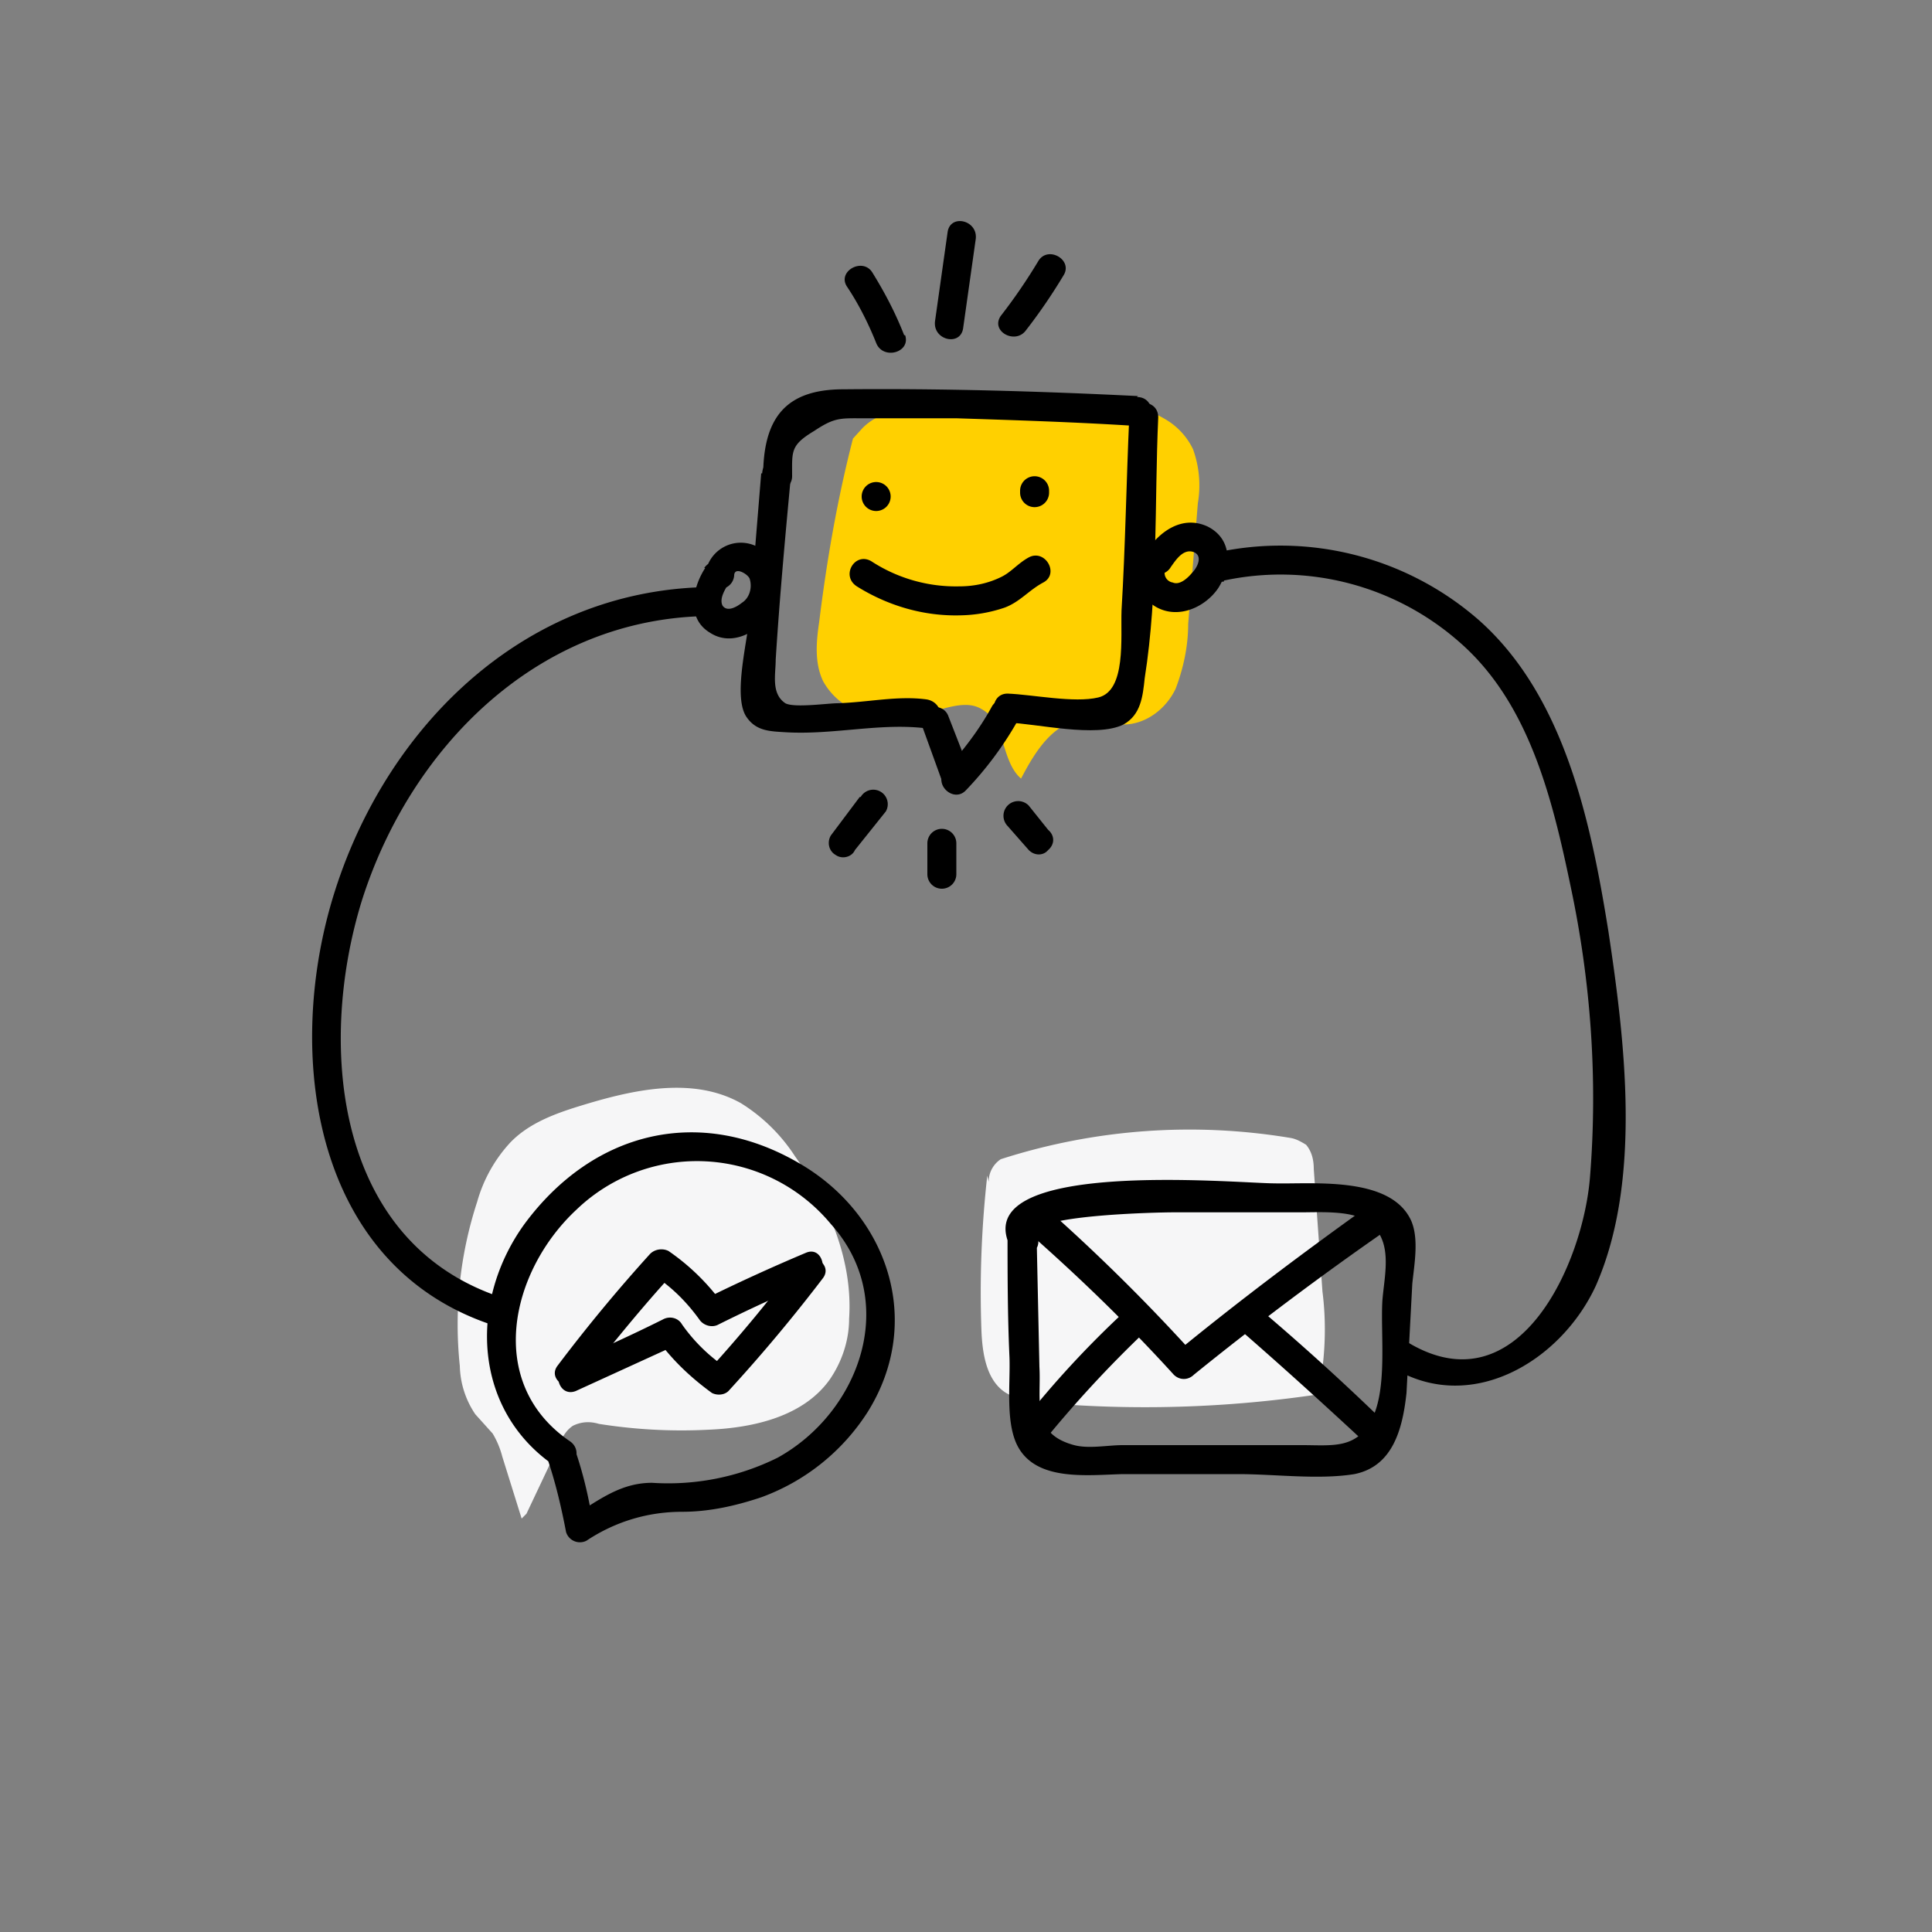 <svg xmlns="http://www.w3.org/2000/svg" width="200" height="200" fill="none"><rect width="100%" height="100%" fill="#808080" stroke="none"/><path fill="#FFD000" d="M88.3 45.4c-1.6 6.2-2.7 12.5-3.5 19-.3 2-.5 4.2.4 6.1 1.1 2 3.1 3.3 5.3 3.6 2.3.2 4.5 0 6.6-.6 1.5-.4 3.2-.9 4.5-.1 2.5 1.3 2 5.4 4.1 7.2 1.5-2.9 3.5-6.1 6.8-6.1 1.3 0 2.5.5 3.8.5 2.3 0 4.4-1.6 5.4-3.7.8-2.1 1.3-4.4 1.3-6.7l1-12.5a11 11 0 0 0-.5-5.6 7.2 7.2 0 0 0-2.7-3c-5.8-3.6-13.4-.8-20.3-1-3.9 0-8.4-1-11.2 1.8"/><path fill="#F6F6F7" d="M54 157.2l-2-6.4a9 9 0 0 0-1-2.4l-1.8-2a9.3 9.3 0 0 1-1.6-5c-.6-5.7 0-11.5 1.8-17a15 15 0 0 1 3.4-6.1c1.9-2 4.6-3 7.2-3.8 5.5-1.7 11.7-3.1 16.7-.3a18 18 0 0 1 5.6 5.5c3.5 4.9 6 10.8 5.6 16.8 0 2.2-.7 4.4-2 6.3-2.7 3.8-7.8 5-12.5 5.2-3.8.2-7.6 0-11.4-.6-1-.3-1.9-.2-2.7.2-.6.4-1 1-1.3 1.7l-3.5 7.4M102.2 121.7c-.6 5.4-.8 10.7-.6 16.1.1 2.3.5 5 2.4 6.3 1.1.7 2.4 1 3.8 1.1a121.8 121.8 0 0 0 28.3-.8c.3-.4.5-.8.6-1.4.5-3 .6-6.2.2-9.3L136 121c0-.9-.2-1.8-.8-2.5-.5-.3-1-.6-1.6-.7a63.7 63.7 0 0 0-30 2.2 2.8 2.8 0 0 0-1 3.5"/><path fill="#000" d="M104.3 127.5c0 4.3 0 8.6.2 13 .1 2.6-.4 6.4.7 8.9 1.8 4 7.2 3.3 11 3.2h12c3.8 0 8.3.6 12 0 4-.8 5-4.7 5.4-8.4l.6-11.3c.2-2 .7-4.6-.1-6.5-2.1-4.7-10.2-3.8-14.2-3.9-3.8 0-32.3-2.7-27.2 6.8 1 1.7 3.5.2 2.6-1.5-1-2 12.4-2.3 14.2-2.3h13.2c1.8 0 5-.2 6.6.8 3.1 1.8 2 5.6 1.8 8.4-.2 3.6.6 9.5-1.3 12.6-1.6 2.7-4 2.3-7 2.3h-18.6c-1.5 0-3.5.4-5 0-4.5-1.2-3.4-4.6-3.6-8.1l-.3-14a1.5 1.5 0 0 0-3 0z"/><path fill="#000" d="M105.8 127c5.5 4.8 10.8 9.9 15.7 15.3.6.6 1.5.6 2.1 0a338 338 0 0 1 20-15c1.5-1.2 0-3.8-1.6-2.7-7 5-13.8 10.1-20.5 15.6h2.1a196 196 0 0 0-15.6-15.4c-1.5-1.3-3.6.9-2.1 2.1z"/><path fill="#000" d="M128.3 137.6c4.6 4 9 8 13.3 12 1.4 1.4 3.5-.7 2.1-2-4.3-4.2-8.7-8.2-13.3-12.1-1.4-1.3-3.5.8-2 2.1zM116.6 135.6c-4 3.7-7.6 7.6-10.9 11.8-1.2 1.5 1 3.7 2.1 2.1 3.4-4.2 7-8.1 10.9-11.8 1.4-1.3-.7-3.5-2.1-2.1zM56.6 150.8c.9 2.6 1.5 5.2 2 7.8a1.5 1.5 0 0 0 2.1.9c3-2 6.4-3 9.9-3 2.8 0 5.5-.6 8.2-1.5a22 22 0 0 0 11-8.8c5.9-9.4 2.1-20.5-7.1-25.8-10.3-6-21.3-3.3-28.4 6.3-5.8 8-5.4 19.3 3.2 25.1 1.6 1.1 3.1-1.5 1.5-2.6-8.8-6-6.2-17.6.7-24a18 18 0 0 1 26.3 1.5c7.2 8 3 19.5-5.5 24.2a25.5 25.5 0 0 1-13 2.6c-3.3 0-5.5 1.8-8.3 3.5l2.2.9c-.4-2.7-1-5.3-1.9-7.9-.6-1.8-3.5-1-2.9.8z"/><path fill="#000" d="M82.5 130.8a151 151 0 0 1-9.1 11l1.8-.2a17.6 17.6 0 0 1-4.6-4.5c-.4-.7-1.3-.9-2-.5a170 170 0 0 1-9.8 4.5c-1.8.7-1 3.6.8 2.9l10.5-4.8-2.1-.6c1.6 2.2 3.5 4 5.7 5.6.6.3 1.4.2 1.8-.3a167 167 0 0 0 9.7-11.6c1.1-1.5-1.5-3-2.6-1.5z"/><path fill="#000" d="M60.4 142.9c3-3.8 6-7.5 9.2-11l-1.8.2c1.8 1.2 3.3 2.7 4.6 4.5.4.6 1.3.9 2 .5a170 170 0 0 1 9.8-4.5c1.7-.7 1-3.7-.8-2.9a194 194 0 0 0-10.5 4.8l2 .6a23 23 0 0 0-5.7-5.6c-.6-.3-1.4-.2-1.9.3a167 167 0 0 0-9.6 11.6c-1.1 1.5 1.5 3 2.6 1.5h.1zM78.8 49l-1.2 14.7c-.2 2.6-1.7 8.2-.4 10.4 1 1.6 2.5 1.6 4.1 1.7 5 .3 9.8-1 14.6-.4 2 .3 2-2.7 0-3-3-.4-6 .3-9.2.4-1 0-4.5.5-5.4 0-1.5-1-1-3-1-4.5.4-6.4 1-12.9 1.6-19.3.1-2-2.9-2-3 0z"/><path fill="#000" d="M95.4 75l2.1 5.8c.7 1.9 3.6 1 3-.7l-2.3-5.9c-.6-1.8-3.5-1-2.8.8z"/><path fill="#000" d="M100 81.8a36 36 0 0 0 5.3-7.1 1.5 1.5 0 0 0-2.6-1.6c-1.3 2.4-3 4.6-4.8 6.6-1.4 1.4.8 3.5 2.1 2.1z"/><path fill="#000" d="M104.3 74.8c3 .1 9.2 1.6 12 .2 1.8-1 2-2.9 2.2-4.8 1.4-8.9 1-18.1 1.4-27 0-2-3-2-3 0-.3 6.6-.4 13.3-.8 20-.1 2.8.5 8.3-2.4 9-2.5.6-6.8-.3-9.4-.4-1.9 0-1.9 3 0 3z"/><path fill="#000" d="M117.8 41c-10.1-.5-20.3-.8-30.5-.7-6 0-8.3 3-8.3 9a1.5 1.5 0 1 0 3 0c0-2.6-.2-3.2 2.3-4.7 2.1-1.4 2.7-1.3 5-1.3H99c6.2.2 12.5.4 18.7.8 2 0 2-3 0-3zM89 82.5l-3 4c-.4.7-.2 1.6.5 2 .7.5 1.7.2 2-.5l3.2-4a1.5 1.5 0 1 0-2.6-1.5zM96 87.3v3.2a1.5 1.5 0 1 0 3 0v-3.2a1.5 1.5 0 0 0-3 0zM104.3 85.5l2.2 2.5c.6.6 1.5.6 2 0 .7-.6.7-1.5 0-2.1l-2-2.5a1.5 1.5 0 0 0-2.2 2.1zM51.3 134.1c-16.8-6-18.4-26.3-13.8-41 5-15.6 17.8-28.6 34.8-29.3 2 0 2-3 0-3-19 .8-33.1 15.4-38.1 33-4.6 16.3-1.4 37 16.3 43.2 1.9.7 2.6-2.2.8-2.8z"/><path fill="#000" d="M73 58.8c-1.3 2-2 5.2.5 6.7 2.3 1.5 5.1-.1 6.4-2.2a4.8 4.8 0 0 0-1.5-6.7 3.7 3.7 0 0 0-5.4 3c-.3 1.9 2.8 1.9 3 0 0-1 1.4-.2 1.6.3.3.9 0 2-.8 2.5-.5.4-1.5 1-2 .3-.4-.8.4-1.9.7-2.4 1-1.6-1.5-3.1-2.6-1.5zM118.2 57.3c-1.4 2-.3 4.6 1.6 5.6 2.3 1.2 5-.1 6.3-2 1.4-2.2 1.5-5.1-1.1-6.4-2.6-1.2-5 .5-6.4 2.7a1.5 1.5 0 0 0 2.6 1.5c.5-.7 1.2-1.8 2.2-1.6 1.2.3.6 1.6 0 2.2-.5.6-1.3 1.3-2 1a1 1 0 0 1-.7-1.5c1-1.6-1.5-3-2.6-1.5z"/><path fill="#000" d="M126.7 60.1a28 28 0 0 1 24.3 6.3c7.3 6.3 9.7 16.3 11.6 25.4 2.1 9.9 2.8 20 2 30-.7 9-7.4 24-18.8 17.2a1.5 1.5 0 1 0-1.6 2.6c8.1 4.9 17.4-.7 21-8.5 4.8-10.9 3-25.4 1.3-36.7-1.8-11.2-4.5-24.3-13.4-32.2a31.2 31.2 0 0 0-27.2-7c-1.9.4-1 3.3.8 3zM90.7 52.9a1.5 1.5 0 1 0 0-3 1.5 1.5 0 0 0 0 3zM108.6 51v-.2a1.5 1.5 0 0 0-3 0v.2a1.5 1.5 0 0 0 3 0zM88.7 60.7c3.2 2 6.9 3.1 10.7 3a15 15 0 0 0 4.6-.8c1.6-.6 2.5-1.8 4-2.6 1.7-.9.2-3.5-1.5-2.6-1.1.6-1.8 1.5-2.8 2-1.4.7-2.9 1-4.4 1a16 16 0 0 1-9.1-2.6c-1.7-1-3.2 1.5-1.5 2.6zM99.7 34l1.3-9.2c.3-2-2.6-2.7-2.9-.8l-1.3 9.2c-.3 2 2.6 2.7 2.9.8zM93.6 34.7c-.9-2.3-2-4.4-3.3-6.5-1-1.6-3.7-.1-2.6 1.5 1.2 1.8 2.2 3.8 3 5.8.7 1.8 3.6 1 3-.8zM106.2 34.2c1.4-1.8 2.7-3.7 3.9-5.7 1-1.6-1.6-3.1-2.6-1.5-1.2 2-2.5 3.9-3.9 5.7-1.1 1.6 1.5 3 2.6 1.5z"/></svg>
